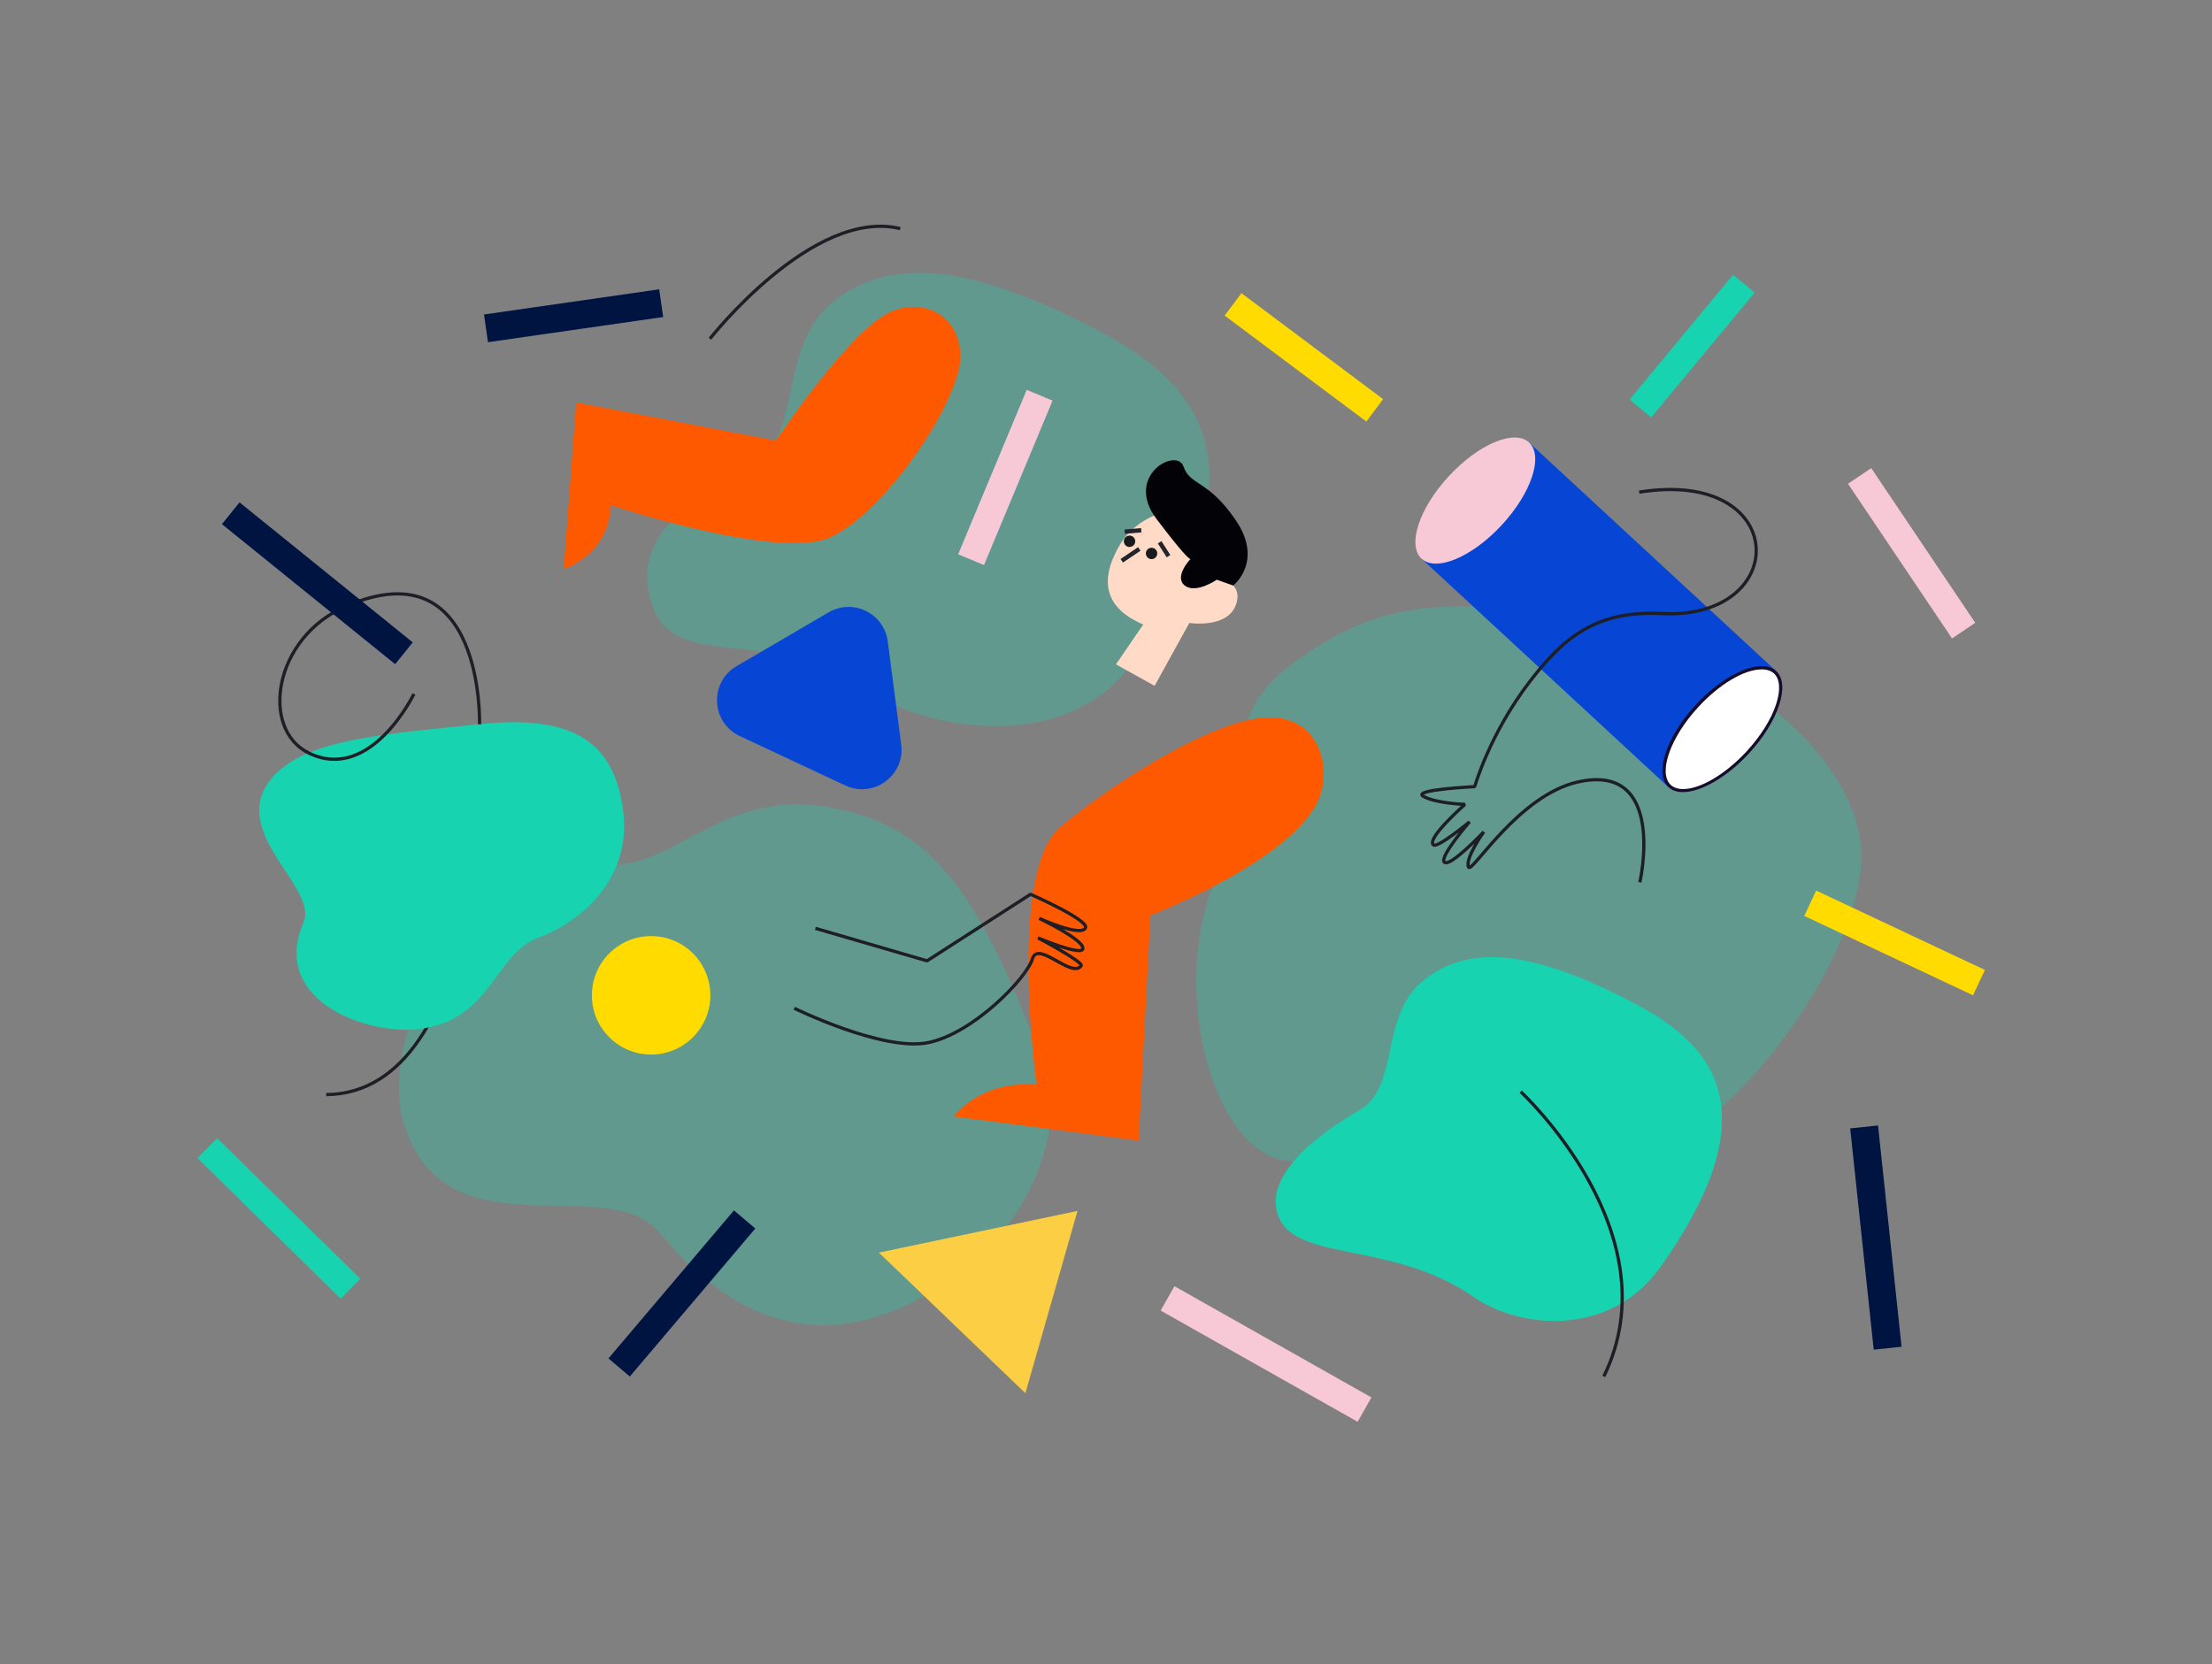 <?xml version="1.0" encoding="utf-8"?>
<!-- Generator: Adobe Illustrator 24.0.1, SVG Export Plug-In . SVG Version: 6.00 Build 0)  -->
<svg version="1.1" id="Ebene_1" xmlns="http://www.w3.org/2000/svg" xmlns:xlink="http://www.w3.org/1999/xlink" x="0px" y="0px"
	 viewBox="0 0 202 152" style="enable-background:new 0 0 202 152;" xml:space="preserve">
<rect x="0" y="0" width="202" height="152" fill="#808080" stroke="none"/>
<style type="text/css">
	.st0{opacity:0.3;fill:#18D3AF;}
	.st1{fill:none;stroke:#1D1E26;stroke-width:0.295;stroke-linejoin:bevel;stroke-miterlimit:10;}
	.st2{fill:#18D3AF;}
	.st3{fill:#FCCE44;}
	.st4{fill:#FF5900;}
	.st5{fill:#0746D5;}
	.st6{fill:#FFDBC7;}
	.st7{fill:#030207;}
	.st8{fill:none;stroke:#23242B;stroke-width:0.393;stroke-miterlimit:10;}
	.st9{fill:#191A1E;}
	.st10{fill:#F7C9D6;}
	.st11{fill:#FFFFFF;}
	.st12{fill:#170C2C;}
	.st13{fill:none;stroke:#001441;stroke-width:2.557;stroke-miterlimit:10;}
	.st14{fill:none;stroke:#FFDB00;stroke-width:2.557;stroke-miterlimit:10;}
	.st15{fill:none;stroke:#F7C9D6;stroke-width:2.557;stroke-miterlimit:10;}
	.st16{fill:none;stroke:#18D3AF;stroke-width:2.557;stroke-miterlimit:10;}
	.st17{fill:#FFDB00;}
</style>
<path class="st0" d="M118.4,60.34c-8.68,6.1-2.3,11.96-5.58,16.62c-6.91,9.81-2.88,27.55,4.26,29c10.99,2.23,26.98-0.42,33.61-1.21
	c6.62-0.79,18.29-15.53,19.26-25.54s-13.59-21.07-27.2-23.07C129.14,54.13,124.19,56.27,118.4,60.34z"/>
<path class="st0" d="M78.61,74.44c-11.71-3.69-15.72,4.3-22.72,4.6c-14.75,0.62-21.47,16.19-18.93,23.88
	c3.91,11.83,18.51,4.02,23.21,9.62s12.51,12.24,24.06,5.94s12.59-17.16,11.44-20.27C90.41,83.92,86.43,76.9,78.61,74.44z"/>
<path class="st1" d="M44.21,68.34c0,0,0.3,31.5-14.42,31.64"/>
<path class="st2" d="M129.95,89.58c-3.95,3.19-2.13,9.69-5.76,11.79c-3.83,2.21-9.18,6.25-7.32,10c1.9,3.85,10.41,2.03,17.75,7.12
	c4.09,2.84,12.37,3.75,17-2.75c10.8-15.16,3.86-20.86-2.6-24.22C139.9,86.76,134.13,86.2,129.95,89.58z"/>
<path class="st0" d="M76.01,27.64c-4.98,4.02-2.68,12.22-7.27,14.86c-4.83,2.79-11.34,6.06-9.23,12.62
	c2.1,6.56,10.73,1.63,19.99,8.05c5.16,3.58,18,5.66,23.84-2.55c13.62-19.12,4.87-26.3-3.28-30.55
	C88.56,24.08,81.28,23.38,76.01,27.64z"/>
<path class="st2" d="M25.03,70.84c-4.6,4.96,4.1,10.15,2.69,13.42c-2.97,6.89,5.16,10.02,9.86,9.78c7.23-0.38,7.47-6.87,11.53-8.37
	s8.6-5.52,7.8-11.61c-0.8-6.09-4.27-8.84-13.12-7.92C34.94,67.07,28.11,67.53,25.03,70.84z"/>
<polygon class="st3" points="98.4,110.6 93.64,127.25 80.26,114.41 "/>
<path class="st4" d="M116.96,65.6c3.8,0.71,4.55,4.83,3.47,7.4c-2.37,5.6-15.37,10.61-15.37,10.61l-1.08,20.57l-16.89-2.2
	c0,0,2.36-3.31,7.57-2.91c0,0-2.69-19.49,2.2-23.56C101.73,71.44,112.18,64.71,116.96,65.6z"/>
<path class="st4" d="M87.7,32.57c-0.03-3.91-3.59-5.51-6.62-3.96c-3.79,1.94-10.21,11.64-10.21,11.64l-18.25-3.49l-1.14,15.22
	c0,0,4.11-1.26,4.31-5.83c0,0,15.34,5.09,20.07,2.91C80.93,46.74,87.74,36.48,87.7,32.57z"/>
<path class="st5" d="M67.56,67.23l9.63,4.51c2.58,1.21,5.48-0.91,5.11-3.74l-1.23-9.42c-0.33-2.56-3.17-3.95-5.4-2.65l-8.4,4.91
	C64.75,62.31,64.92,66,67.56,67.23z"/>
<path class="st6" d="M105.44,62.64l3.17-5.74c0,0,3.38,0.52,4.22-1.57c0.84-2.09-1.54-2.61-1.54-2.61s0.89-3.05-1.59-5.13
	c-2.48-2.08-6.09-0.11-7.4,2.11c-1.94,3.28-1.48,5.81,2.1,7.34l-2.49,3.64"/>
<path class="st7" d="M112.62,53.48c0,0,2.79-2.19,0.24-5.95c-2.55-3.76-4.17-3.13-4.78-4.92c-0.61-1.79-5.46,0.83-2.46,4.8
	c3,3.97,3.1,3.64,3.1,3.64s-1.54,1.61-0.54,2.42s2.94-0.52,2.94-0.52"/>
<line class="st8" x1="104.04" y1="50.14" x2="102.44" y2="51.22"/>
<line class="st8" x1="104.22" y1="48.43" x2="102.71" y2="48.56"/>
<line class="st8" x1="106.71" y1="50.8" x2="105.9" y2="49.53"/>
<circle class="st9" cx="105.16" cy="50.55" r="0.52"/>
<circle class="st9" cx="103.15" cy="49.44" r="0.52"/>
<path class="st1" d="M72.53,92.09c0,0,8.04,3.95,12.18,3.15c4.14-0.8,9.06-5.92,9.57-7.66c0.5-1.73,3.57,1.81,4.45,0.64
	c0.27-0.35-3.95-2.56-3.95-2.56s4.06,1.73,4.11,0.97c0.05-0.83-3.99-2.75-3.99-2.75s3.86,1.76,4.23,0.86
	c0.3-0.72-5.02-3.06-5.02-3.06l-9.45,6.08l-10.2-2.97"/>
<rect x="138.79" y="40.81" transform="matrix(0.679 -0.734 0.734 0.679 5.617 125.189)" class="st5" width="14.46" height="30.71"/>
<ellipse transform="matrix(0.679 -0.734 0.734 0.679 9.657 113.571)" class="st10" cx="134.75" cy="45.74" rx="7.23" ry="3.29"/>
<g>
	<path class="st11" d="M153.7,72.21c-0.51,0-0.92-0.14-1.22-0.41c-0.6-0.56-0.68-1.61-0.23-2.98c0.47-1.4,1.44-2.95,2.73-4.35
		c1.95-2.11,4.27-3.48,5.9-3.48c0.51,0,0.92,0.14,1.22,0.41c0.6,0.56,0.68,1.61,0.23,2.98c-0.46,1.4-1.44,2.95-2.73,4.35
		C157.64,70.85,155.33,72.21,153.7,72.21z"/>
	<path class="st12" d="M160.88,61.14L160.88,61.14c0.47,0,0.85,0.13,1.12,0.37c0.55,0.51,0.62,1.54,0.19,2.83
		c-0.46,1.39-1.42,2.91-2.7,4.3c-1.93,2.08-4.2,3.43-5.79,3.43c-0.47,0-0.85-0.13-1.12-0.37c-1.19-1.1-0.04-4.37,2.51-7.12
		C157.02,62.48,159.29,61.14,160.88,61.14 M160.88,60.84c-1.61,0-3.97,1.32-6.01,3.52c-2.71,2.93-3.83,6.31-2.5,7.54
		c0.33,0.31,0.79,0.45,1.32,0.45c1.61,0,3.97-1.32,6.01-3.52c2.71-2.93,3.83-6.31,2.5-7.54C161.87,60.99,161.42,60.84,160.88,60.84
		L160.88,60.84z"/>
</g>
<line class="st13" x1="68" y1="111.38" x2="56.54" y2="124.9"/>
<line class="st14" x1="112.6" y1="27.8" x2="125.54" y2="37.48"/>
<line class="st13" x1="44.38" y1="29.99" x2="60.38" y2="27.69"/>
<line class="st15" x1="88.68" y1="51.12" x2="94.94" y2="36.1"/>
<line class="st16" x1="149.8" y1="37.31" x2="159.25" y2="25.91"/>
<line class="st14" x1="165.31" y1="82.5" x2="180.72" y2="89.75"/>
<line class="st16" x1="18.93" y1="104.87" x2="32.01" y2="117.71"/>
<line class="st15" x1="169.82" y1="43.47" x2="179.32" y2="57.6"/>
<line class="st15" x1="106.62" y1="118.59" x2="124.61" y2="128.75"/>
<path class="st1" d="M149.75,80.59c0,0,2.52-11-5.65-9.17c-5.45,1.22-9.7,8.41-9.99,7.78c-0.36-0.78,1.39-3.22,1.39-3.22
	s-3.11,3.3-3.61,2.76c-0.45-0.49,2.31-3.68,2.31-3.68s-2.92,2.43-3.3,2.11c-0.68-0.57,2.88-3.7,2.88-3.7s-2.71-0.09-3.82-0.75
	c-1-0.6,4.71-0.87,4.71-0.87s1.34-4.79,5.03-9.6c2.93-3.82,5.9-6.53,12.05-6.21c11.88,0.61,11.77-13.31-2.06-11.09"/>
<path class="st1" d="M37.8,63.38c0,0-3.93,8.14-9.58,5.41c-4.49-2.17-3.27-10.53,3.36-13.41c12.69-5.51,12.21,10.77,12.21,10.77"/>
<path class="st1" d="M138.87,99.71c0,0,14,12.94,7.59,26.01"/>
<path class="st1" d="M64.83,30.94c0,0,9.4-12,17.38-10.06"/>
<line class="st13" x1="21.07" y1="46.88" x2="36.89" y2="59.67"/>
<line class="st13" x1="170.23" y1="102.93" x2="172.38" y2="123.14"/>
<circle class="st17" cx="59.46" cy="90.91" r="5.41"/>
</svg>
